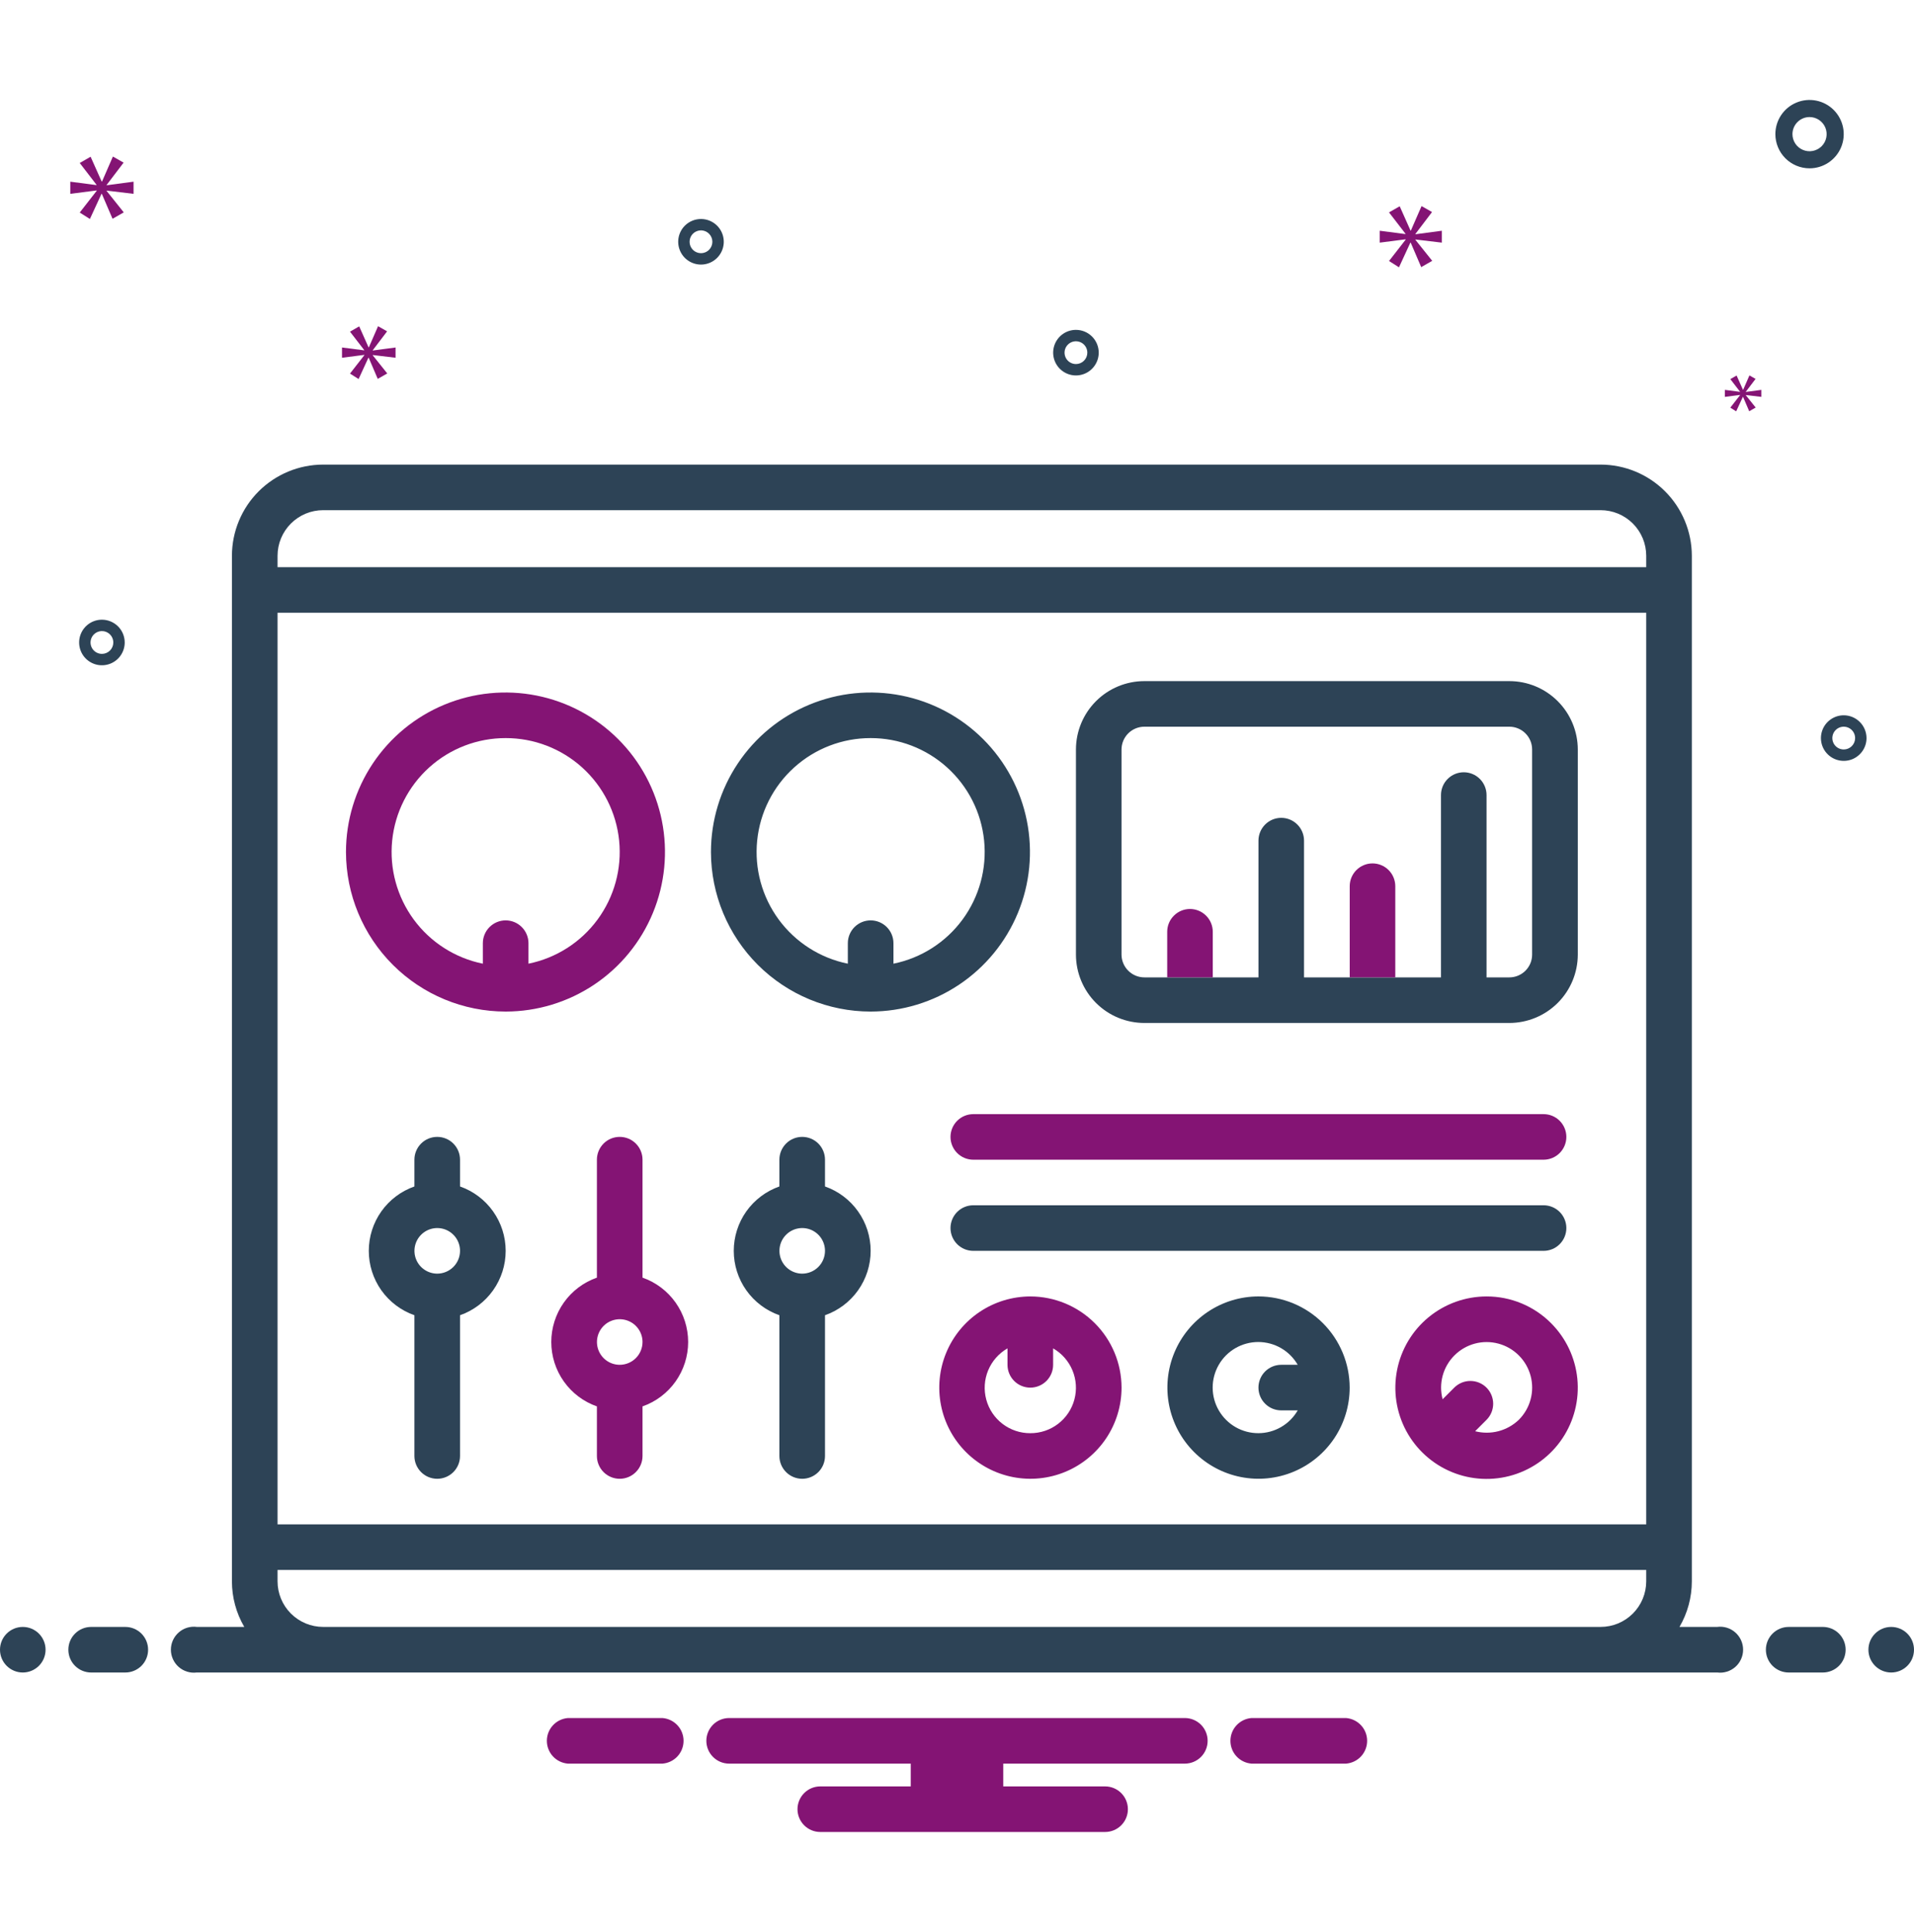 <svg width="109" height="110" viewBox="0 0 109 110" fill="none" xmlns="http://www.w3.org/2000/svg">
<path d="M26.198 67.554V66.029C26.198 65.685 26.061 65.355 25.818 65.111C25.574 64.867 25.244 64.731 24.899 64.731C24.555 64.731 24.224 64.867 23.981 65.111C23.737 65.355 23.6 65.685 23.6 66.029V67.554C22.841 67.821 22.183 68.317 21.717 68.973C21.252 69.63 21.002 70.415 21.002 71.22C21.002 72.025 21.252 72.81 21.717 73.467C22.183 74.123 22.841 74.619 23.6 74.886V82.899C23.6 83.243 23.737 83.574 23.981 83.817C24.224 84.061 24.555 84.198 24.899 84.198C25.244 84.198 25.574 84.061 25.818 83.817C26.061 83.574 26.198 83.243 26.198 82.899V74.886C26.958 74.619 27.616 74.123 28.081 73.467C28.547 72.81 28.797 72.025 28.797 71.22C28.797 70.415 28.547 69.63 28.081 68.974C27.616 68.317 26.958 67.821 26.198 67.554ZM24.899 72.518C24.643 72.517 24.392 72.441 24.179 72.298C23.965 72.156 23.799 71.953 23.701 71.716C23.603 71.478 23.578 71.218 23.628 70.966C23.678 70.714 23.802 70.483 23.984 70.302C24.165 70.121 24.396 69.997 24.648 69.947C24.9 69.897 25.161 69.923 25.398 70.021C25.635 70.12 25.837 70.286 25.98 70.499C26.122 70.713 26.198 70.963 26.198 71.22C26.198 71.564 26.061 71.894 25.817 72.137C25.573 72.381 25.243 72.517 24.899 72.518Z" fill="#2D4356"/>
<path d="M36.591 66.029C36.591 65.685 36.454 65.355 36.21 65.111C35.967 64.867 35.636 64.731 35.292 64.731C34.947 64.731 34.617 64.867 34.373 65.111C34.13 65.355 33.993 65.685 33.993 66.029V72.745C33.233 73.011 32.575 73.507 32.11 74.164C31.645 74.821 31.395 75.606 31.395 76.41C31.395 77.215 31.645 78 32.11 78.657C32.575 79.314 33.233 79.81 33.993 80.076V82.899C33.993 83.243 34.13 83.574 34.373 83.817C34.617 84.061 34.947 84.198 35.292 84.198C35.636 84.198 35.967 84.061 36.21 83.817C36.454 83.574 36.591 83.243 36.591 82.899V80.076C37.35 79.81 38.008 79.314 38.474 78.657C38.939 78 39.189 77.215 39.189 76.41C39.189 75.606 38.939 74.821 38.474 74.164C38.008 73.507 37.35 73.011 36.591 72.745V66.029ZM35.292 77.708C35.035 77.708 34.785 77.632 34.571 77.489C34.358 77.346 34.192 77.143 34.094 76.906C33.996 76.669 33.971 76.408 34.021 76.156C34.071 75.905 34.195 75.674 34.376 75.492C34.558 75.311 34.789 75.188 35.041 75.138C35.292 75.088 35.553 75.114 35.79 75.212C36.027 75.31 36.23 75.476 36.372 75.69C36.515 75.903 36.591 76.154 36.591 76.41C36.59 76.755 36.453 77.085 36.21 77.328C35.966 77.571 35.636 77.708 35.292 77.708Z" fill="#841474"/>
<path d="M46.983 67.554V66.029C46.983 65.685 46.847 65.355 46.603 65.111C46.359 64.867 46.029 64.731 45.684 64.731C45.34 64.731 45.009 64.867 44.766 65.111C44.522 65.355 44.385 65.685 44.385 66.029V67.554C43.626 67.821 42.968 68.317 42.502 68.973C42.037 69.63 41.787 70.415 41.787 71.22C41.787 72.025 42.037 72.81 42.502 73.467C42.968 74.123 43.626 74.619 44.385 74.886V82.899C44.385 83.243 44.522 83.574 44.766 83.817C45.009 84.061 45.34 84.198 45.684 84.198C46.029 84.198 46.359 84.061 46.603 83.817C46.847 83.574 46.983 83.243 46.983 82.899V74.886C47.743 74.619 48.401 74.123 48.866 73.467C49.332 72.81 49.582 72.025 49.582 71.22C49.582 70.415 49.332 69.63 48.866 68.974C48.401 68.317 47.743 67.821 46.983 67.554ZM45.684 72.518C45.428 72.517 45.177 72.441 44.964 72.298C44.751 72.156 44.585 71.953 44.487 71.716C44.389 71.478 44.363 71.218 44.413 70.966C44.464 70.714 44.587 70.483 44.769 70.302C44.95 70.121 45.181 69.997 45.433 69.947C45.685 69.897 45.946 69.923 46.183 70.021C46.42 70.12 46.622 70.286 46.765 70.499C46.907 70.713 46.983 70.963 46.983 71.22C46.983 71.564 46.846 71.894 46.602 72.137C46.359 72.381 46.029 72.517 45.684 72.518ZM71.666 73.815C70.639 73.816 69.636 74.122 68.784 74.693C67.931 75.264 67.267 76.075 66.875 77.023C66.483 77.972 66.381 79.015 66.582 80.022C66.783 81.028 67.277 81.953 68.004 82.678C68.73 83.403 69.654 83.897 70.661 84.097C71.668 84.297 72.711 84.194 73.659 83.8C74.607 83.407 75.418 82.742 75.988 81.889C76.558 81.035 76.862 80.032 76.862 79.006C76.86 77.629 76.311 76.309 75.337 75.336C74.363 74.363 73.043 73.816 71.666 73.815ZM71.666 81.601C71.21 81.603 70.761 81.484 70.366 81.258C69.97 81.031 69.641 80.704 69.412 80.31C69.182 79.916 69.061 79.468 69.06 79.012C69.059 78.556 69.178 78.108 69.405 77.713C69.632 77.317 69.96 76.989 70.354 76.76C70.749 76.532 71.197 76.411 71.653 76.41C72.109 76.41 72.557 76.53 72.952 76.757C73.347 76.985 73.675 77.313 73.903 77.708H72.965C72.621 77.708 72.291 77.845 72.047 78.088C71.804 78.332 71.667 78.662 71.667 79.006C71.667 79.35 71.804 79.68 72.047 79.923C72.291 80.167 72.621 80.303 72.965 80.303H73.903C73.676 80.697 73.35 81.024 72.958 81.251C72.565 81.479 72.12 81.6 71.666 81.601Z" fill="#2D4356"/>
<path d="M84.656 73.816C83.454 73.817 82.29 74.234 81.361 74.996C80.432 75.759 79.797 76.82 79.563 77.999C79.329 79.178 79.51 80.401 80.077 81.461C80.644 82.521 81.561 83.351 82.671 83.811C83.782 84.271 85.017 84.331 86.167 83.982C87.317 83.633 88.31 82.896 88.978 81.896C89.645 80.897 89.946 79.697 89.828 78.501C89.709 77.305 89.18 76.187 88.33 75.337C87.849 74.853 87.276 74.47 86.646 74.209C86.015 73.948 85.339 73.814 84.656 73.816ZM86.493 80.842C86.168 81.152 85.769 81.375 85.335 81.488C84.9 81.602 84.443 81.602 84.008 81.49L84.656 80.842C84.899 80.598 85.035 80.268 85.035 79.924C85.034 79.58 84.897 79.25 84.654 79.007C84.41 78.764 84.081 78.628 83.737 78.628C83.393 78.627 83.063 78.764 82.819 79.007L82.155 79.671C82.038 79.231 82.039 78.768 82.158 78.329C82.277 77.89 82.509 77.49 82.832 77.169C83.154 76.848 83.556 76.617 83.995 76.5C84.435 76.383 84.898 76.384 85.337 76.503C85.776 76.621 86.177 76.854 86.498 77.176C86.819 77.498 87.05 77.899 87.167 78.339C87.284 78.778 87.284 79.241 87.165 79.68C87.047 80.12 86.815 80.52 86.493 80.842ZM58.675 73.816C57.648 73.818 56.646 74.123 55.793 74.694C54.94 75.265 54.276 76.076 53.884 77.025C53.492 77.973 53.39 79.017 53.591 80.023C53.792 81.03 54.286 81.954 55.013 82.679C55.739 83.404 56.664 83.898 57.67 84.098C58.677 84.298 59.72 84.195 60.668 83.802C61.617 83.409 62.427 82.743 62.997 81.89C63.567 81.037 63.871 80.033 63.871 79.007C63.869 77.63 63.32 76.31 62.346 75.337C61.372 74.364 60.052 73.817 58.675 73.816ZM58.675 81.602C58.104 81.605 57.548 81.418 57.094 81.072C56.64 80.726 56.314 80.239 56.166 79.688C56.017 79.136 56.056 78.551 56.274 78.024C56.493 77.497 56.881 77.057 57.376 76.772V77.709C57.376 78.054 57.513 78.384 57.756 78.628C58 78.871 58.33 79.008 58.675 79.008C59.019 79.008 59.35 78.871 59.593 78.628C59.837 78.384 59.974 78.054 59.974 77.709V76.772C60.469 77.057 60.856 77.497 61.075 78.024C61.294 78.551 61.333 79.136 61.184 79.688C61.036 80.239 60.709 80.726 60.255 81.072C59.802 81.418 59.246 81.605 58.675 81.602Z" fill="#841474"/>
<path d="M55.428 71.22H87.904C88.249 71.22 88.579 71.084 88.822 70.84C89.065 70.597 89.202 70.267 89.202 69.923C89.202 69.579 89.065 69.248 88.822 69.005C88.579 68.762 88.249 68.625 87.904 68.625H55.428C55.083 68.625 54.753 68.762 54.51 69.005C54.267 69.248 54.13 69.579 54.13 69.923C54.13 70.267 54.267 70.597 54.51 70.84C54.753 71.084 55.083 71.22 55.428 71.22Z" fill="#2D4356"/>
<path d="M55.428 66.031H87.904C88.249 66.031 88.579 65.894 88.822 65.651C89.065 65.407 89.202 65.077 89.202 64.733C89.202 64.389 89.065 64.059 88.822 63.816C88.579 63.572 88.249 63.436 87.904 63.436H55.428C55.084 63.436 54.753 63.572 54.51 63.816C54.267 64.059 54.13 64.389 54.13 64.733C54.13 65.077 54.267 65.407 54.51 65.651C54.753 65.894 55.084 66.031 55.428 66.031ZM28.797 57.596C30.593 57.594 32.348 57.06 33.84 56.061C35.333 55.061 36.495 53.642 37.181 51.982C37.867 50.322 38.046 48.496 37.694 46.735C37.342 44.973 36.477 43.356 35.206 42.087C33.935 40.817 32.316 39.953 30.555 39.603C28.793 39.254 26.967 39.434 25.308 40.122C23.649 40.81 22.231 41.974 21.233 43.468C20.236 44.961 19.703 46.717 19.703 48.513C19.707 50.923 20.667 53.232 22.372 54.935C24.076 56.638 26.387 57.595 28.797 57.596ZM28.797 42.025C30.406 42.023 31.958 42.619 33.152 43.697C34.346 44.776 35.097 46.259 35.259 47.86C35.421 49.461 34.982 51.064 34.028 52.36C33.074 53.655 31.672 54.55 30.096 54.87V53.703C30.096 53.359 29.959 53.029 29.715 52.785C29.472 52.541 29.141 52.404 28.797 52.404C28.452 52.404 28.122 52.541 27.878 52.785C27.634 53.029 27.498 53.359 27.498 53.703V54.87C25.921 54.55 24.519 53.655 23.565 52.36C22.611 51.064 22.172 49.461 22.334 47.86C22.496 46.259 23.247 44.776 24.441 43.697C25.635 42.619 27.188 42.023 28.797 42.025Z" fill="#841474"/>
<path d="M49.582 57.596C51.378 57.594 53.133 57.06 54.626 56.06C56.118 55.061 57.281 53.642 57.967 51.982C58.653 50.322 58.831 48.496 58.479 46.734C58.128 44.973 57.262 43.356 55.991 42.086C54.72 40.817 53.102 39.953 51.34 39.603C49.578 39.254 47.753 39.434 46.093 40.122C44.434 40.81 43.016 41.974 42.019 43.468C41.021 44.961 40.488 46.717 40.488 48.513C40.492 50.922 41.452 53.232 43.157 54.935C44.862 56.638 47.172 57.595 49.582 57.596ZM49.582 42.025C51.191 42.023 52.743 42.619 53.937 43.697C55.132 44.775 55.883 46.259 56.044 47.86C56.206 49.46 55.767 51.064 54.813 52.36C53.859 53.655 52.458 54.55 50.881 54.87V53.703C50.881 53.359 50.744 53.028 50.501 52.785C50.257 52.541 49.926 52.404 49.582 52.404C49.237 52.404 48.907 52.541 48.663 52.785C48.42 53.028 48.283 53.359 48.283 53.703V54.87C46.706 54.55 45.305 53.655 44.35 52.36C43.396 51.064 42.958 49.46 43.12 47.86C43.281 46.259 44.032 44.775 45.227 43.697C46.421 42.619 47.973 42.023 49.582 42.025ZM85.955 38.781H65.173C64.14 38.78 63.149 39.19 62.418 39.92C61.687 40.65 61.275 41.64 61.274 42.673V54.352C61.275 55.385 61.687 56.376 62.418 57.106C63.149 57.836 64.14 58.245 65.173 58.245H85.955C86.987 58.244 87.978 57.834 88.709 57.105C89.44 56.375 89.852 55.385 89.854 54.352V42.673C89.852 41.641 89.44 40.651 88.709 39.921C87.978 39.191 86.987 38.781 85.955 38.781ZM87.252 54.352C87.252 54.523 87.219 54.691 87.154 54.849C87.088 55.006 86.993 55.149 86.872 55.27C86.752 55.39 86.609 55.486 86.451 55.551C86.294 55.616 86.125 55.65 85.955 55.65H84.657V45.269C84.657 44.925 84.52 44.595 84.277 44.351C84.034 44.108 83.704 43.971 83.359 43.971C83.015 43.971 82.685 44.108 82.442 44.351C82.198 44.595 82.062 44.925 82.062 45.269V55.65H74.263V47.864C74.263 47.52 74.126 47.19 73.883 46.947C73.64 46.703 73.31 46.566 72.965 46.566C72.621 46.566 72.291 46.703 72.048 46.947C71.805 47.19 71.668 47.52 71.668 47.864V55.65H65.173C64.828 55.65 64.498 55.514 64.253 55.27C64.009 55.027 63.87 54.697 63.869 54.352V42.673C63.87 42.329 64.009 41.998 64.253 41.755C64.498 41.512 64.828 41.376 65.173 41.376H85.955C86.125 41.376 86.294 41.409 86.451 41.475C86.609 41.54 86.752 41.635 86.872 41.756C86.993 41.876 87.088 42.019 87.154 42.177C87.219 42.334 87.252 42.503 87.252 42.673V54.352ZM103.052 9.584C103.437 9.584 103.813 9.47 104.133 9.256C104.453 9.042 104.703 8.738 104.85 8.383C104.997 8.027 105.036 7.636 104.961 7.258C104.886 6.881 104.7 6.534 104.428 6.261C104.156 5.989 103.809 5.804 103.431 5.729C103.054 5.654 102.662 5.692 102.307 5.84C101.951 5.987 101.647 6.236 101.433 6.556C101.219 6.877 101.105 7.253 101.105 7.638C101.106 8.154 101.311 8.649 101.676 9.014C102.041 9.378 102.536 9.584 103.052 9.584ZM103.052 6.665C103.244 6.665 103.432 6.722 103.592 6.829C103.752 6.936 103.877 7.088 103.951 7.265C104.024 7.443 104.044 7.639 104.006 7.828C103.969 8.016 103.876 8.19 103.74 8.326C103.604 8.462 103.43 8.555 103.242 8.592C103.053 8.63 102.857 8.611 102.679 8.537C102.501 8.463 102.349 8.339 102.242 8.179C102.136 8.018 102.078 7.83 102.078 7.638C102.079 7.38 102.181 7.132 102.364 6.95C102.546 6.767 102.794 6.665 103.052 6.665ZM61.274 18.782C61.017 18.782 60.766 18.858 60.553 19C60.339 19.143 60.173 19.346 60.075 19.583C59.977 19.82 59.951 20.081 60.001 20.332C60.051 20.584 60.175 20.815 60.356 20.997C60.538 21.178 60.769 21.302 61.02 21.352C61.272 21.402 61.533 21.376 61.77 21.278C62.007 21.18 62.21 21.014 62.352 20.8C62.495 20.587 62.571 20.336 62.571 20.079C62.571 19.735 62.434 19.405 62.191 19.162C61.947 18.919 61.618 18.782 61.274 18.782ZM61.274 20.728C61.145 20.728 61.02 20.69 60.913 20.619C60.806 20.547 60.723 20.446 60.674 20.328C60.625 20.209 60.612 20.079 60.637 19.953C60.662 19.827 60.724 19.711 60.815 19.621C60.906 19.53 61.021 19.468 61.147 19.443C61.273 19.418 61.403 19.431 61.522 19.48C61.64 19.529 61.742 19.612 61.813 19.719C61.884 19.826 61.922 19.951 61.922 20.079C61.922 20.251 61.854 20.416 61.732 20.538C61.611 20.66 61.446 20.728 61.274 20.728ZM104.998 40.727C104.741 40.727 104.491 40.803 104.277 40.946C104.064 41.088 103.897 41.291 103.799 41.528C103.701 41.765 103.675 42.026 103.725 42.278C103.775 42.53 103.899 42.761 104.081 42.942C104.262 43.124 104.493 43.247 104.745 43.297C104.997 43.347 105.258 43.322 105.495 43.224C105.732 43.125 105.934 42.959 106.077 42.746C106.22 42.532 106.296 42.281 106.296 42.025C106.295 41.681 106.158 41.351 105.915 41.108C105.672 40.864 105.342 40.727 104.998 40.727ZM104.998 42.673C104.87 42.673 104.744 42.636 104.638 42.564C104.531 42.493 104.448 42.392 104.399 42.273C104.35 42.154 104.337 42.024 104.362 41.898C104.387 41.772 104.449 41.657 104.539 41.566C104.63 41.475 104.746 41.413 104.872 41.388C104.997 41.363 105.128 41.376 105.246 41.425C105.365 41.474 105.466 41.558 105.538 41.664C105.609 41.771 105.647 41.896 105.647 42.025C105.647 42.197 105.578 42.362 105.457 42.483C105.335 42.605 105.17 42.673 104.998 42.673ZM5.804 35.284C5.548 35.284 5.297 35.36 5.084 35.502C4.87 35.645 4.704 35.848 4.606 36.085C4.507 36.322 4.482 36.583 4.532 36.834C4.582 37.086 4.705 37.317 4.887 37.499C5.068 37.68 5.3 37.804 5.551 37.854C5.803 37.904 6.064 37.878 6.301 37.78C6.538 37.682 6.741 37.516 6.883 37.302C7.026 37.089 7.102 36.838 7.102 36.581C7.102 36.237 6.965 35.907 6.722 35.664C6.478 35.421 6.148 35.284 5.804 35.284ZM5.804 37.23C5.676 37.23 5.551 37.192 5.444 37.121C5.337 37.05 5.254 36.948 5.205 36.83C5.156 36.711 5.143 36.581 5.168 36.455C5.193 36.329 5.255 36.213 5.346 36.123C5.436 36.032 5.552 35.97 5.678 35.945C5.804 35.92 5.934 35.933 6.053 35.982C6.171 36.031 6.273 36.114 6.344 36.221C6.415 36.328 6.453 36.453 6.453 36.581C6.453 36.753 6.385 36.918 6.263 37.04C6.141 37.162 5.976 37.23 5.804 37.23ZM39.015 12.836C38.831 13.015 38.705 13.245 38.651 13.496C38.598 13.747 38.62 14.008 38.715 14.246C38.81 14.485 38.973 14.69 39.185 14.835C39.396 14.981 39.646 15.06 39.903 15.064C40.159 15.067 40.411 14.995 40.626 14.855C40.842 14.715 41.011 14.515 41.112 14.279C41.214 14.043 41.243 13.783 41.196 13.531C41.15 13.278 41.029 13.045 40.85 12.861C40.61 12.615 40.282 12.474 39.938 12.469C39.594 12.465 39.262 12.597 39.015 12.836ZM40.373 14.231C40.281 14.321 40.164 14.381 40.038 14.404C39.912 14.428 39.782 14.413 39.664 14.362C39.546 14.312 39.446 14.227 39.376 14.119C39.306 14.012 39.27 13.886 39.272 13.757C39.273 13.629 39.313 13.504 39.386 13.398C39.459 13.293 39.561 13.211 39.68 13.164C39.8 13.116 39.93 13.105 40.056 13.132C40.181 13.159 40.296 13.222 40.385 13.314C40.505 13.437 40.571 13.603 40.569 13.775C40.566 13.947 40.496 14.111 40.373 14.231Z" fill="#2D4356"/>
<path d="M6.074 10.528L7.039 9.259L6.429 8.914L5.811 10.335H5.79L5.16 8.924L4.541 9.28L5.495 10.519V10.539L4.003 10.345V11.036L5.506 10.843V10.864L4.541 12.102L5.12 12.468L5.78 11.036H5.799L6.409 12.457L7.048 12.092L6.074 10.873V10.853L7.606 11.036V10.345L6.074 10.548V10.528Z" fill="#841474"/>
<path d="M99.095 22.497L98.54 23.21L98.873 23.421L99.254 22.597H99.265L99.616 23.415L99.984 23.205L99.423 22.503V22.492L100.305 22.597V22.199L99.423 22.316V22.304L99.978 21.573L99.628 21.375L99.271 22.193H99.26L98.897 21.381L98.54 21.585L99.09 22.299V22.311L98.231 22.199V22.597L99.095 22.486V22.497Z" fill="#841474"/>
<path d="M82.111 13.815V13.138L80.607 13.338V13.318L81.553 12.073L80.956 11.734L80.348 13.128H80.328L79.711 11.744L79.103 12.093L80.04 13.308V13.328L78.575 13.138V13.815L80.049 13.626V13.646L79.103 14.861L79.67 15.22L80.319 13.815H80.338L80.936 15.209L81.563 14.851L80.607 13.656V13.636L82.111 13.815Z" fill="#841474"/>
<path d="M21.229 19.94L22.045 18.866L21.53 18.574L21.006 19.776H20.989L20.456 18.583L19.932 18.884L20.74 19.931V19.948L19.477 19.785V20.369L20.748 20.206V20.224L19.932 21.271L20.422 21.581L20.98 20.369H20.997L21.512 21.572L22.054 21.263L21.229 20.232V20.214L22.526 20.369V19.785L21.229 19.957V19.94Z" fill="#841474"/>
<path d="M1.298 95.228C2.014 95.228 2.595 94.647 2.595 93.93C2.595 93.214 2.014 92.633 1.298 92.633C0.581 92.633 0 93.214 0 93.93C0 94.647 0.581 95.228 1.298 95.228Z" fill="#2D4356"/>
<path d="M7.137 92.633H5.19C4.846 92.633 4.516 92.769 4.273 93.013C4.029 93.256 3.893 93.586 3.893 93.93C3.893 94.275 4.029 94.605 4.273 94.848C4.516 95.091 4.846 95.228 5.19 95.228H7.137C7.481 95.228 7.811 95.091 8.054 94.848C8.298 94.605 8.434 94.275 8.434 93.93C8.434 93.586 8.298 93.256 8.054 93.013C7.811 92.769 7.481 92.633 7.137 92.633ZM103.809 92.633H101.863C101.519 92.633 101.189 92.769 100.945 93.013C100.702 93.256 100.565 93.586 100.565 93.93C100.565 94.275 100.702 94.605 100.945 94.848C101.189 95.091 101.519 95.228 101.863 95.228H103.809C104.153 95.228 104.483 95.091 104.727 94.848C104.97 94.605 105.107 94.275 105.107 93.93C105.107 93.586 104.97 93.256 104.727 93.013C104.483 92.769 104.153 92.633 103.809 92.633Z" fill="#2D4356"/>
<path d="M107.702 95.228C108.419 95.228 109 94.647 109 93.93C109 93.214 108.419 92.633 107.702 92.633C106.985 92.633 106.404 93.214 106.404 93.93C106.404 94.647 106.985 95.228 107.702 95.228Z" fill="#2D4356"/>
<path d="M76.659 97.82H71.269C70.943 97.847 70.638 97.995 70.416 98.235C70.194 98.475 70.071 98.791 70.071 99.118C70.071 99.445 70.194 99.76 70.416 100.001C70.638 100.241 70.943 100.389 71.269 100.416H76.659C76.985 100.389 77.29 100.241 77.512 100.001C77.734 99.76 77.857 99.445 77.857 99.118C77.857 98.791 77.734 98.475 77.512 98.235C77.29 97.995 76.985 97.847 76.659 97.82ZM37.73 97.82H32.34C32.014 97.847 31.71 97.995 31.488 98.235C31.266 98.475 31.143 98.791 31.143 99.118C31.143 99.445 31.266 99.76 31.488 100.001C31.71 100.241 32.014 100.389 32.34 100.416H37.73C38.057 100.389 38.361 100.241 38.583 100.001C38.805 99.76 38.928 99.445 38.928 99.118C38.928 98.791 38.805 98.475 38.583 98.235C38.361 97.995 38.057 97.847 37.73 97.82ZM67.476 97.82H41.523C41.179 97.82 40.849 97.957 40.606 98.2C40.363 98.444 40.226 98.774 40.226 99.118C40.226 99.462 40.363 99.792 40.606 100.035C40.849 100.279 41.179 100.416 41.523 100.416H51.866V101.713H46.714C46.37 101.713 46.04 101.85 45.797 102.093C45.553 102.337 45.416 102.667 45.416 103.011C45.416 103.355 45.553 103.685 45.797 103.928C46.04 104.172 46.37 104.308 46.714 104.308H62.934C63.278 104.308 63.608 104.172 63.852 103.928C64.095 103.685 64.232 103.355 64.232 103.011C64.232 102.667 64.095 102.337 63.852 102.093C63.608 101.85 63.278 101.713 62.934 101.713H57.134V100.416H67.476C67.82 100.416 68.15 100.279 68.394 100.035C68.637 99.792 68.773 99.462 68.773 99.118C68.773 98.774 68.637 98.444 68.394 98.2C68.15 97.957 67.82 97.82 67.476 97.82Z" fill="#841474"/>
<path d="M97.79 92.632H95.645C96.105 91.844 96.348 90.948 96.348 90.037V31.644C96.346 30.267 95.797 28.947 94.823 27.974C93.849 27.001 92.529 26.454 91.152 26.453H18.404C17.027 26.454 15.707 27.001 14.732 27.974C13.758 28.947 13.21 30.267 13.208 31.644V90.037C13.208 90.948 13.451 91.844 13.911 92.632H11.211C11.026 92.608 10.838 92.623 10.66 92.677C10.482 92.731 10.318 92.823 10.178 92.946C10.038 93.069 9.926 93.22 9.849 93.389C9.772 93.559 9.732 93.743 9.732 93.929C9.732 94.115 9.772 94.299 9.849 94.469C9.926 94.639 10.038 94.79 10.178 94.913C10.318 95.036 10.482 95.127 10.66 95.181C10.838 95.236 11.026 95.251 11.211 95.227H97.79C97.974 95.251 98.162 95.236 98.34 95.181C98.518 95.127 98.682 95.036 98.822 94.913C98.962 94.79 99.074 94.639 99.151 94.469C99.228 94.299 99.268 94.115 99.268 93.929C99.268 93.743 99.228 93.559 99.151 93.389C99.074 93.22 98.962 93.069 98.822 92.946C98.682 92.823 98.518 92.731 98.34 92.677C98.162 92.623 97.974 92.608 97.79 92.632ZM15.806 31.644C15.806 31.303 15.873 30.965 16.004 30.65C16.135 30.335 16.326 30.049 16.567 29.808C16.809 29.567 17.095 29.376 17.41 29.245C17.725 29.115 18.063 29.048 18.404 29.048H91.152C91.493 29.048 91.831 29.115 92.146 29.245C92.461 29.376 92.747 29.567 92.989 29.808C93.23 30.049 93.421 30.335 93.552 30.65C93.683 30.965 93.75 31.303 93.75 31.644V32.292H15.806V31.644ZM15.806 34.888H93.75V86.792H15.806V34.888ZM18.404 92.632C18.063 92.632 17.725 92.565 17.41 92.435C17.095 92.304 16.809 92.113 16.567 91.872C16.326 91.631 16.135 91.345 16.004 91.03C15.873 90.715 15.806 90.377 15.806 90.037V89.388H93.75V90.037C93.75 90.377 93.683 90.715 93.552 91.03C93.421 91.345 93.23 91.631 92.989 91.872C92.747 92.113 92.461 92.304 92.146 92.435C91.831 92.565 91.493 92.632 91.152 92.632H18.404Z" fill="#2D4356"/>
<path d="M69.066 53.053V55.648H66.471V53.053C66.471 52.709 66.607 52.379 66.851 52.136C67.094 51.892 67.424 51.755 67.768 51.755C68.112 51.755 68.442 51.892 68.686 52.136C68.929 52.379 69.066 52.709 69.066 53.053ZM79.46 50.458V55.648H76.865V50.458C76.865 50.114 77.001 49.784 77.245 49.54C77.488 49.297 77.818 49.16 78.162 49.16C78.506 49.16 78.837 49.297 79.08 49.54C79.323 49.784 79.46 50.114 79.46 50.458Z" fill="#841474"/>
</svg>
